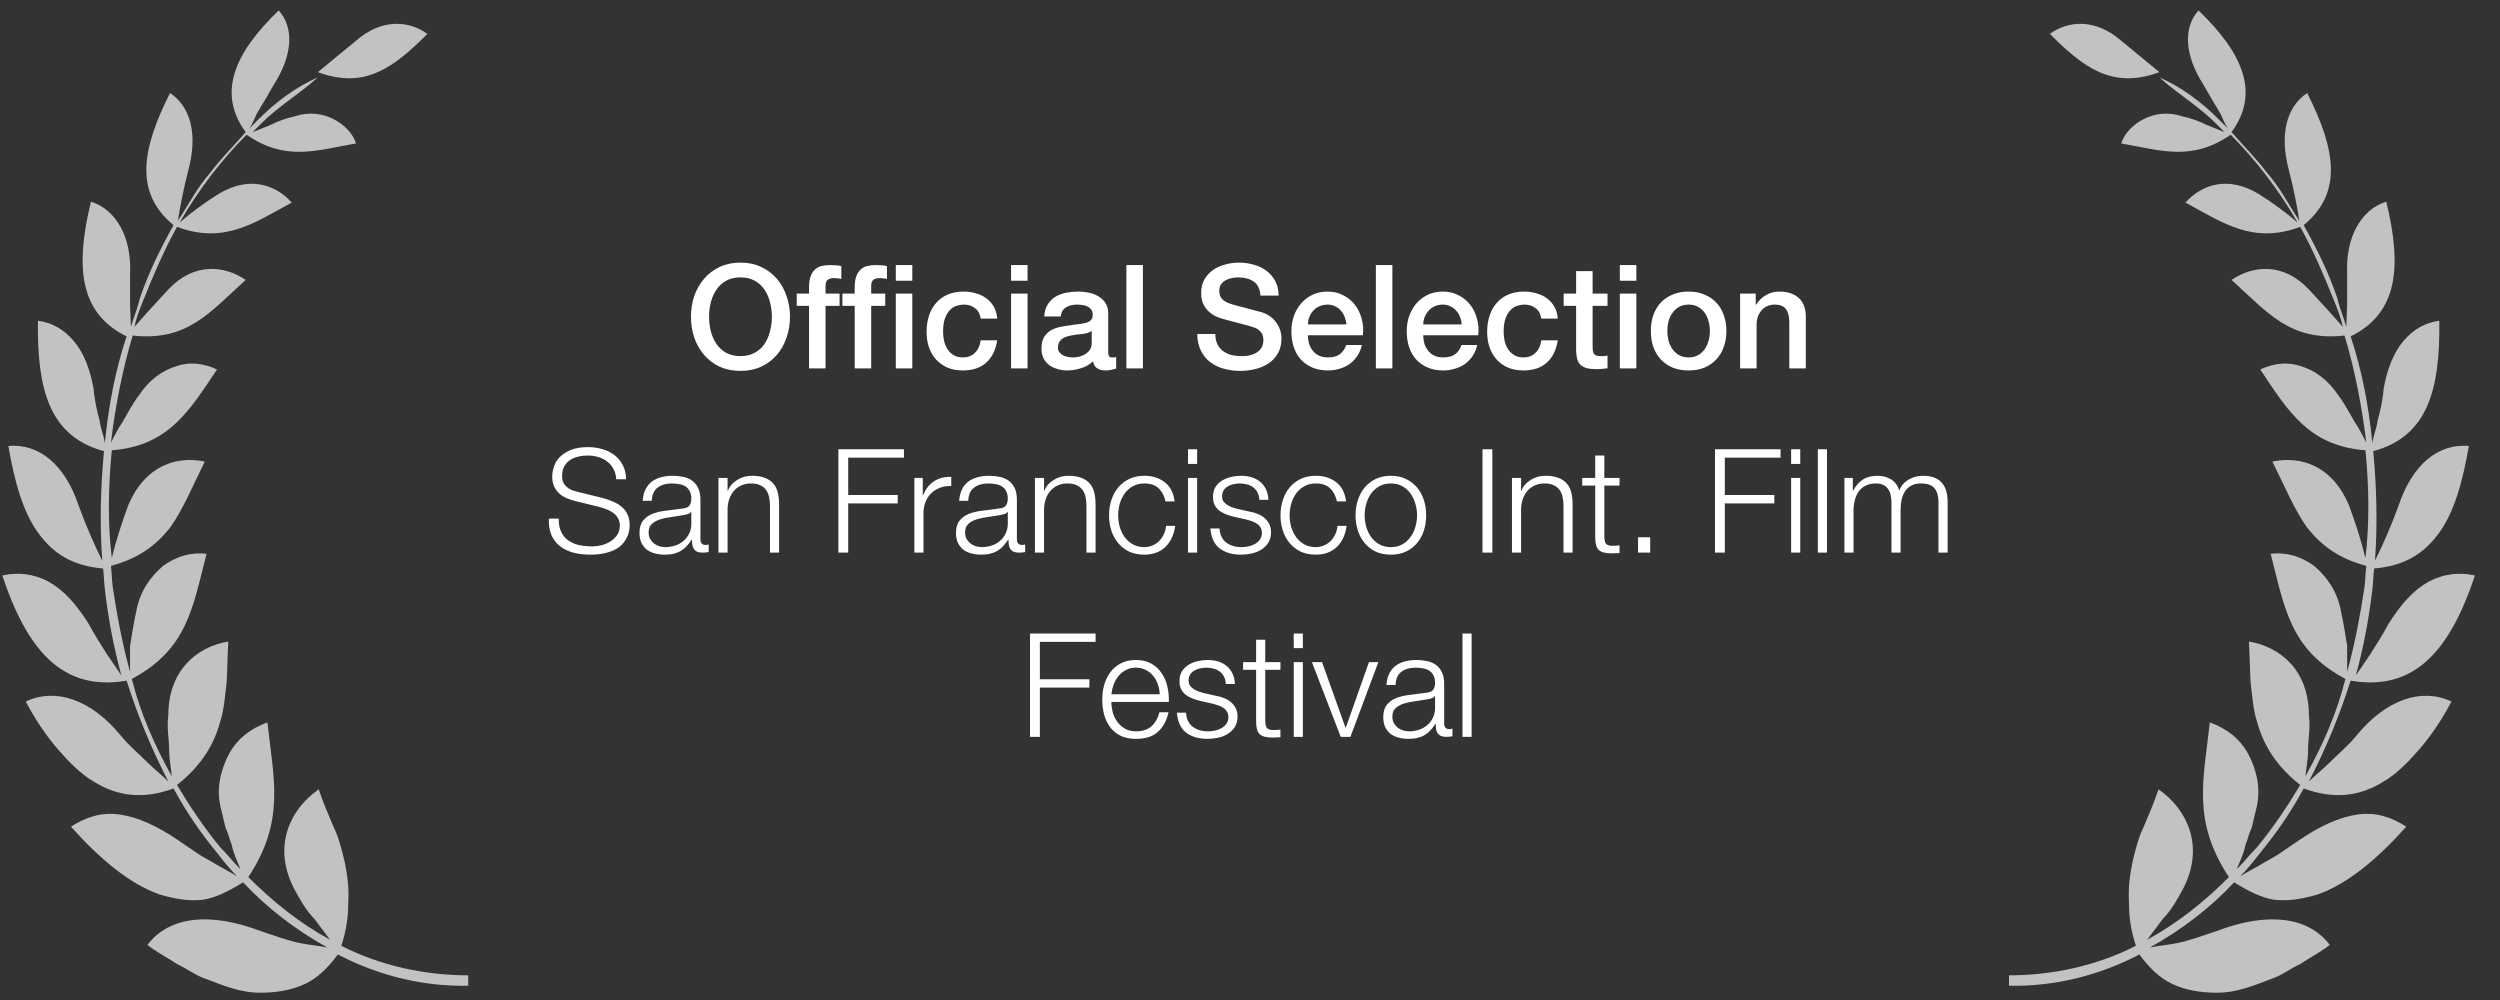 <svg width="190" height="76" viewBox="0 0 190 76" fill="none" xmlns="http://www.w3.org/2000/svg">
<rect x="0" y="0" width="190" height="76" fill="#333333" stroke="none"/>
<g style="mix-blend-mode:difference">
<path d="M56.276 21.081C55.858 21.081 55.495 21.165 55.187 21.334C54.886 21.503 54.64 21.73 54.45 22.016C54.259 22.295 54.116 22.614 54.021 22.973C53.933 23.332 53.889 23.699 53.889 24.073C53.889 24.447 53.933 24.814 54.021 25.173C54.116 25.532 54.259 25.855 54.45 26.141C54.64 26.42 54.886 26.643 55.187 26.812C55.495 26.981 55.858 27.065 56.276 27.065C56.694 27.065 57.053 26.981 57.354 26.812C57.662 26.643 57.911 26.42 58.102 26.141C58.292 25.855 58.432 25.532 58.52 25.173C58.615 24.814 58.663 24.447 58.663 24.073C58.663 23.699 58.615 23.332 58.52 22.973C58.432 22.614 58.292 22.295 58.102 22.016C57.911 21.73 57.662 21.503 57.354 21.334C57.053 21.165 56.694 21.081 56.276 21.081ZM56.276 19.959C56.862 19.959 57.387 20.069 57.849 20.289C58.318 20.509 58.714 20.806 59.037 21.18C59.359 21.554 59.605 21.99 59.774 22.489C59.95 22.988 60.038 23.516 60.038 24.073C60.038 24.638 59.95 25.169 59.774 25.668C59.605 26.167 59.359 26.603 59.037 26.977C58.714 27.351 58.318 27.648 57.849 27.868C57.387 28.081 56.862 28.187 56.276 28.187C55.689 28.187 55.161 28.081 54.692 27.868C54.23 27.648 53.837 27.351 53.515 26.977C53.192 26.603 52.943 26.167 52.767 25.668C52.598 25.169 52.514 24.638 52.514 24.073C52.514 23.516 52.598 22.988 52.767 22.489C52.943 21.99 53.192 21.554 53.515 21.18C53.837 20.806 54.23 20.509 54.692 20.289C55.161 20.069 55.689 19.959 56.276 19.959ZM60.552 22.313H61.487V21.84C61.487 21.481 61.531 21.191 61.619 20.971C61.707 20.744 61.825 20.571 61.971 20.454C62.118 20.329 62.283 20.249 62.466 20.212C62.657 20.168 62.855 20.146 63.06 20.146C63.464 20.146 63.757 20.172 63.94 20.223V21.202C63.859 21.18 63.772 21.165 63.676 21.158C63.588 21.143 63.482 21.136 63.357 21.136C63.188 21.136 63.042 21.176 62.917 21.257C62.8 21.338 62.741 21.495 62.741 21.73V22.313H63.808V23.248H62.741V28H61.487V23.248H60.552V22.313ZM68.081 20.146H69.335V21.334H68.081V20.146ZM64.022 22.313H64.957V21.84C64.957 21.481 65.001 21.191 65.089 20.971C65.177 20.744 65.294 20.571 65.441 20.454C65.588 20.329 65.752 20.249 65.936 20.212C66.126 20.168 66.325 20.146 66.53 20.146C66.933 20.146 67.227 20.172 67.41 20.223V21.202C67.329 21.18 67.241 21.165 67.146 21.158C67.058 21.143 66.951 21.136 66.827 21.136C66.658 21.136 66.511 21.176 66.387 21.257C66.269 21.338 66.211 21.495 66.211 21.73V22.313H67.278V23.248H66.211V28H64.957V23.248H64.022V22.313ZM68.081 22.313H69.335V28H68.081V22.313ZM74.534 24.216C74.483 23.864 74.34 23.6 74.105 23.424C73.878 23.241 73.588 23.149 73.236 23.149C73.075 23.149 72.903 23.178 72.719 23.237C72.536 23.288 72.367 23.391 72.213 23.545C72.059 23.692 71.931 23.901 71.828 24.172C71.725 24.436 71.674 24.784 71.674 25.217C71.674 25.452 71.7 25.686 71.751 25.921C71.81 26.156 71.898 26.365 72.015 26.548C72.14 26.731 72.297 26.882 72.488 26.999C72.679 27.109 72.91 27.164 73.181 27.164C73.548 27.164 73.849 27.05 74.083 26.823C74.325 26.596 74.475 26.277 74.534 25.866H75.788C75.671 26.607 75.388 27.175 74.941 27.571C74.501 27.96 73.915 28.154 73.181 28.154C72.734 28.154 72.338 28.081 71.993 27.934C71.656 27.78 71.37 27.575 71.135 27.318C70.9 27.054 70.721 26.742 70.596 26.383C70.479 26.024 70.42 25.635 70.42 25.217C70.42 24.792 70.479 24.392 70.596 24.018C70.713 23.644 70.889 23.321 71.124 23.05C71.359 22.771 71.648 22.555 71.993 22.401C72.345 22.24 72.756 22.159 73.225 22.159C73.555 22.159 73.867 22.203 74.16 22.291C74.461 22.372 74.725 22.496 74.952 22.665C75.187 22.834 75.377 23.046 75.524 23.303C75.671 23.56 75.759 23.864 75.788 24.216H74.534ZM76.841 20.146H78.094V21.334H76.841V20.146ZM76.841 22.313H78.094V28H76.841V22.313ZM84.224 26.735C84.224 26.889 84.242 26.999 84.279 27.065C84.323 27.131 84.403 27.164 84.521 27.164C84.557 27.164 84.601 27.164 84.653 27.164C84.704 27.164 84.763 27.157 84.829 27.142V28.011C84.785 28.026 84.726 28.04 84.653 28.055C84.587 28.077 84.517 28.095 84.444 28.11C84.37 28.125 84.297 28.136 84.224 28.143C84.15 28.15 84.088 28.154 84.037 28.154C83.78 28.154 83.567 28.103 83.399 28C83.23 27.897 83.12 27.718 83.069 27.461C82.819 27.703 82.511 27.879 82.145 27.989C81.785 28.099 81.437 28.154 81.1 28.154C80.843 28.154 80.597 28.117 80.363 28.044C80.128 27.978 79.919 27.879 79.736 27.747C79.56 27.608 79.417 27.435 79.307 27.23C79.204 27.017 79.153 26.772 79.153 26.493C79.153 26.141 79.215 25.855 79.34 25.635C79.472 25.415 79.64 25.243 79.846 25.118C80.058 24.993 80.293 24.905 80.55 24.854C80.814 24.795 81.078 24.751 81.342 24.722C81.569 24.678 81.785 24.649 81.991 24.634C82.196 24.612 82.376 24.579 82.53 24.535C82.691 24.491 82.816 24.425 82.904 24.337C82.999 24.242 83.047 24.102 83.047 23.919C83.047 23.758 83.006 23.626 82.926 23.523C82.852 23.42 82.757 23.343 82.64 23.292C82.53 23.233 82.405 23.197 82.266 23.182C82.126 23.16 81.994 23.149 81.87 23.149C81.518 23.149 81.228 23.222 81.001 23.369C80.773 23.516 80.645 23.743 80.616 24.051H79.362C79.384 23.684 79.472 23.38 79.626 23.138C79.78 22.896 79.974 22.702 80.209 22.555C80.451 22.408 80.722 22.306 81.023 22.247C81.323 22.188 81.631 22.159 81.947 22.159C82.225 22.159 82.5 22.188 82.772 22.247C83.043 22.306 83.285 22.401 83.498 22.533C83.718 22.665 83.894 22.837 84.026 23.05C84.158 23.255 84.224 23.508 84.224 23.809V26.735ZM82.97 25.151C82.779 25.276 82.544 25.353 82.266 25.382C81.987 25.404 81.708 25.441 81.43 25.492C81.298 25.514 81.169 25.547 81.045 25.591C80.92 25.628 80.81 25.683 80.715 25.756C80.619 25.822 80.542 25.914 80.484 26.031C80.432 26.141 80.407 26.277 80.407 26.438C80.407 26.577 80.447 26.695 80.528 26.79C80.608 26.885 80.704 26.962 80.814 27.021C80.931 27.072 81.056 27.109 81.188 27.131C81.327 27.153 81.452 27.164 81.562 27.164C81.701 27.164 81.851 27.146 82.013 27.109C82.174 27.072 82.324 27.01 82.464 26.922C82.61 26.834 82.731 26.724 82.827 26.592C82.922 26.453 82.97 26.284 82.97 26.086V25.151ZM85.606 20.146H86.86V28H85.606V20.146ZM92.366 25.382C92.366 25.683 92.417 25.939 92.52 26.152C92.623 26.365 92.766 26.541 92.949 26.68C93.132 26.812 93.341 26.911 93.576 26.977C93.818 27.036 94.078 27.065 94.357 27.065C94.658 27.065 94.914 27.032 95.127 26.966C95.34 26.893 95.512 26.801 95.644 26.691C95.776 26.581 95.871 26.456 95.93 26.317C95.989 26.17 96.018 26.024 96.018 25.877C96.018 25.576 95.948 25.356 95.809 25.217C95.677 25.07 95.53 24.968 95.369 24.909C95.09 24.806 94.764 24.711 94.39 24.623C94.023 24.528 93.569 24.407 93.026 24.26C92.689 24.172 92.406 24.058 92.179 23.919C91.959 23.772 91.783 23.611 91.651 23.435C91.519 23.259 91.424 23.072 91.365 22.874C91.314 22.676 91.288 22.474 91.288 22.269C91.288 21.873 91.369 21.532 91.53 21.246C91.699 20.953 91.919 20.711 92.19 20.52C92.461 20.329 92.769 20.19 93.114 20.102C93.459 20.007 93.807 19.959 94.159 19.959C94.57 19.959 94.955 20.014 95.314 20.124C95.681 20.227 96 20.384 96.271 20.597C96.55 20.81 96.77 21.074 96.931 21.389C97.092 21.697 97.173 22.056 97.173 22.467H95.798C95.761 21.961 95.589 21.605 95.281 21.4C94.973 21.187 94.581 21.081 94.104 21.081C93.943 21.081 93.778 21.099 93.609 21.136C93.44 21.165 93.286 21.22 93.147 21.301C93.008 21.374 92.89 21.477 92.795 21.609C92.707 21.741 92.663 21.906 92.663 22.104C92.663 22.383 92.747 22.603 92.916 22.764C93.092 22.918 93.319 23.035 93.598 23.116C93.627 23.123 93.741 23.156 93.939 23.215C94.144 23.266 94.372 23.325 94.621 23.391C94.87 23.457 95.112 23.523 95.347 23.589C95.589 23.648 95.761 23.692 95.864 23.721C96.121 23.802 96.344 23.912 96.535 24.051C96.726 24.19 96.883 24.352 97.008 24.535C97.14 24.711 97.235 24.902 97.294 25.107C97.36 25.312 97.393 25.518 97.393 25.723C97.393 26.163 97.301 26.541 97.118 26.856C96.942 27.164 96.707 27.417 96.414 27.615C96.121 27.813 95.787 27.956 95.413 28.044C95.039 28.139 94.658 28.187 94.269 28.187C93.822 28.187 93.4 28.132 93.004 28.022C92.608 27.912 92.263 27.743 91.97 27.516C91.677 27.289 91.442 26.999 91.266 26.647C91.09 26.288 90.998 25.866 90.991 25.382H92.366ZM102.326 24.656C102.311 24.458 102.267 24.267 102.194 24.084C102.128 23.901 102.032 23.743 101.908 23.611C101.79 23.472 101.644 23.362 101.468 23.281C101.299 23.193 101.108 23.149 100.896 23.149C100.676 23.149 100.474 23.189 100.291 23.27C100.115 23.343 99.961 23.45 99.829 23.589C99.704 23.721 99.601 23.879 99.521 24.062C99.447 24.245 99.407 24.443 99.4 24.656H102.326ZM99.4 25.481C99.4 25.701 99.429 25.914 99.488 26.119C99.554 26.324 99.649 26.504 99.774 26.658C99.898 26.812 100.056 26.937 100.247 27.032C100.437 27.12 100.665 27.164 100.929 27.164C101.295 27.164 101.589 27.087 101.809 26.933C102.036 26.772 102.205 26.533 102.315 26.218H103.503C103.437 26.526 103.323 26.801 103.162 27.043C103 27.285 102.806 27.49 102.579 27.659C102.351 27.82 102.095 27.941 101.809 28.022C101.53 28.11 101.237 28.154 100.929 28.154C100.481 28.154 100.085 28.081 99.741 27.934C99.396 27.787 99.103 27.582 98.861 27.318C98.626 27.054 98.446 26.739 98.322 26.372C98.204 26.005 98.146 25.602 98.146 25.162C98.146 24.759 98.208 24.377 98.333 24.018C98.465 23.651 98.648 23.332 98.883 23.061C99.125 22.782 99.414 22.562 99.752 22.401C100.089 22.24 100.47 22.159 100.896 22.159C101.343 22.159 101.743 22.254 102.095 22.445C102.454 22.628 102.751 22.874 102.986 23.182C103.22 23.49 103.389 23.846 103.492 24.249C103.602 24.645 103.631 25.056 103.58 25.481H99.4ZM104.566 20.146H105.82V28H104.566V20.146ZM111.091 24.656C111.077 24.458 111.033 24.267 110.959 24.084C110.893 23.901 110.798 23.743 110.673 23.611C110.556 23.472 110.409 23.362 110.233 23.281C110.065 23.193 109.874 23.149 109.661 23.149C109.441 23.149 109.24 23.189 109.056 23.27C108.88 23.343 108.726 23.45 108.594 23.589C108.47 23.721 108.367 23.879 108.286 24.062C108.213 24.245 108.173 24.443 108.165 24.656H111.091ZM108.165 25.481C108.165 25.701 108.195 25.914 108.253 26.119C108.319 26.324 108.415 26.504 108.539 26.658C108.664 26.812 108.822 26.937 109.012 27.032C109.203 27.12 109.43 27.164 109.694 27.164C110.061 27.164 110.354 27.087 110.574 26.933C110.802 26.772 110.97 26.533 111.08 26.218H112.268C112.202 26.526 112.089 26.801 111.927 27.043C111.766 27.285 111.572 27.49 111.344 27.659C111.117 27.82 110.86 27.941 110.574 28.022C110.296 28.11 110.002 28.154 109.694 28.154C109.247 28.154 108.851 28.081 108.506 27.934C108.162 27.787 107.868 27.582 107.626 27.318C107.392 27.054 107.212 26.739 107.087 26.372C106.97 26.005 106.911 25.602 106.911 25.162C106.911 24.759 106.974 24.377 107.098 24.018C107.23 23.651 107.414 23.332 107.648 23.061C107.89 22.782 108.18 22.562 108.517 22.401C108.855 22.24 109.236 22.159 109.661 22.159C110.109 22.159 110.508 22.254 110.86 22.445C111.22 22.628 111.517 22.874 111.751 23.182C111.986 23.49 112.155 23.846 112.257 24.249C112.367 24.645 112.397 25.056 112.345 25.481H108.165ZM117.138 24.216C117.086 23.864 116.943 23.6 116.709 23.424C116.481 23.241 116.192 23.149 115.84 23.149C115.678 23.149 115.506 23.178 115.323 23.237C115.139 23.288 114.971 23.391 114.817 23.545C114.663 23.692 114.534 23.901 114.432 24.172C114.329 24.436 114.278 24.784 114.278 25.217C114.278 25.452 114.303 25.686 114.355 25.921C114.413 26.156 114.501 26.365 114.619 26.548C114.743 26.731 114.901 26.882 115.092 26.999C115.282 27.109 115.513 27.164 115.785 27.164C116.151 27.164 116.452 27.05 116.687 26.823C116.929 26.596 117.079 26.277 117.138 25.866H118.392C118.274 26.607 117.992 27.175 117.545 27.571C117.105 27.96 116.518 28.154 115.785 28.154C115.337 28.154 114.941 28.081 114.597 27.934C114.259 27.78 113.973 27.575 113.739 27.318C113.504 27.054 113.324 26.742 113.2 26.383C113.082 26.024 113.024 25.635 113.024 25.217C113.024 24.792 113.082 24.392 113.2 24.018C113.317 23.644 113.493 23.321 113.728 23.05C113.962 22.771 114.252 22.555 114.597 22.401C114.949 22.24 115.359 22.159 115.829 22.159C116.159 22.159 116.47 22.203 116.764 22.291C117.064 22.372 117.328 22.496 117.556 22.665C117.79 22.834 117.981 23.046 118.128 23.303C118.274 23.56 118.362 23.864 118.392 24.216H117.138ZM118.839 22.313H119.785V20.608H121.039V22.313H122.172V23.248H121.039V26.284C121.039 26.416 121.043 26.53 121.05 26.625C121.065 26.72 121.09 26.801 121.127 26.867C121.171 26.933 121.233 26.984 121.314 27.021C121.395 27.05 121.505 27.065 121.644 27.065C121.732 27.065 121.82 27.065 121.908 27.065C121.996 27.058 122.084 27.043 122.172 27.021V27.989C122.033 28.004 121.897 28.018 121.765 28.033C121.633 28.048 121.497 28.055 121.358 28.055C121.028 28.055 120.76 28.026 120.555 27.967C120.357 27.901 120.199 27.809 120.082 27.692C119.972 27.567 119.895 27.413 119.851 27.23C119.814 27.047 119.792 26.838 119.785 26.603V23.248H118.839V22.313ZM123.107 20.146H124.361V21.334H123.107V20.146ZM123.107 22.313H124.361V28H123.107V22.313ZM128.334 28.154C127.88 28.154 127.473 28.081 127.113 27.934C126.761 27.78 126.461 27.571 126.211 27.307C125.969 27.043 125.782 26.728 125.65 26.361C125.526 25.994 125.463 25.591 125.463 25.151C125.463 24.718 125.526 24.319 125.65 23.952C125.782 23.585 125.969 23.27 126.211 23.006C126.461 22.742 126.761 22.537 127.113 22.39C127.473 22.236 127.88 22.159 128.334 22.159C128.789 22.159 129.192 22.236 129.544 22.39C129.904 22.537 130.204 22.742 130.446 23.006C130.696 23.27 130.883 23.585 131.007 23.952C131.139 24.319 131.205 24.718 131.205 25.151C131.205 25.591 131.139 25.994 131.007 26.361C130.883 26.728 130.696 27.043 130.446 27.307C130.204 27.571 129.904 27.78 129.544 27.934C129.192 28.081 128.789 28.154 128.334 28.154ZM128.334 27.164C128.613 27.164 128.855 27.105 129.06 26.988C129.266 26.871 129.434 26.717 129.566 26.526C129.698 26.335 129.794 26.123 129.852 25.888C129.918 25.646 129.951 25.4 129.951 25.151C129.951 24.909 129.918 24.667 129.852 24.425C129.794 24.183 129.698 23.97 129.566 23.787C129.434 23.596 129.266 23.442 129.06 23.325C128.855 23.208 128.613 23.149 128.334 23.149C128.056 23.149 127.814 23.208 127.608 23.325C127.403 23.442 127.234 23.596 127.102 23.787C126.97 23.97 126.871 24.183 126.805 24.425C126.747 24.667 126.717 24.909 126.717 25.151C126.717 25.4 126.747 25.646 126.805 25.888C126.871 26.123 126.97 26.335 127.102 26.526C127.234 26.717 127.403 26.871 127.608 26.988C127.814 27.105 128.056 27.164 128.334 27.164ZM132.248 22.313H133.436V23.149L133.458 23.171C133.649 22.856 133.898 22.61 134.206 22.434C134.514 22.251 134.855 22.159 135.229 22.159C135.852 22.159 136.344 22.32 136.703 22.643C137.062 22.966 137.242 23.45 137.242 24.095V28H135.988V24.425C135.973 23.978 135.878 23.655 135.702 23.457C135.526 23.252 135.251 23.149 134.877 23.149C134.664 23.149 134.474 23.189 134.305 23.27C134.136 23.343 133.993 23.45 133.876 23.589C133.759 23.721 133.667 23.879 133.601 24.062C133.535 24.245 133.502 24.44 133.502 24.645V28H132.248V22.313ZM42.465 39.415C42.458 39.818 42.52 40.156 42.652 40.427C42.784 40.698 42.964 40.915 43.191 41.076C43.426 41.237 43.701 41.355 44.016 41.428C44.332 41.494 44.669 41.527 45.028 41.527C45.234 41.527 45.457 41.498 45.699 41.439C45.941 41.38 46.165 41.289 46.37 41.164C46.583 41.032 46.759 40.867 46.898 40.669C47.038 40.464 47.107 40.218 47.107 39.932C47.107 39.712 47.056 39.521 46.953 39.36C46.858 39.199 46.73 39.063 46.568 38.953C46.414 38.843 46.242 38.755 46.051 38.689C45.861 38.616 45.674 38.557 45.49 38.513L43.741 38.084C43.514 38.025 43.29 37.952 43.07 37.864C42.858 37.776 42.671 37.659 42.509 37.512C42.348 37.365 42.216 37.186 42.113 36.973C42.018 36.76 41.97 36.5 41.97 36.192C41.97 36.001 42.007 35.778 42.08 35.521C42.154 35.264 42.289 35.022 42.487 34.795C42.693 34.568 42.971 34.377 43.323 34.223C43.675 34.062 44.126 33.981 44.676 33.981C45.065 33.981 45.435 34.032 45.787 34.135C46.139 34.238 46.447 34.392 46.711 34.597C46.975 34.802 47.184 35.059 47.338 35.367C47.5 35.668 47.58 36.02 47.58 36.423H46.832C46.818 36.122 46.748 35.862 46.623 35.642C46.506 35.415 46.348 35.228 46.15 35.081C45.96 34.927 45.736 34.813 45.479 34.74C45.23 34.659 44.966 34.619 44.687 34.619C44.431 34.619 44.181 34.648 43.939 34.707C43.705 34.758 43.496 34.846 43.312 34.971C43.136 35.088 42.993 35.246 42.883 35.444C42.773 35.642 42.718 35.888 42.718 36.181C42.718 36.364 42.748 36.526 42.806 36.665C42.872 36.797 42.96 36.911 43.07 37.006C43.18 37.101 43.305 37.178 43.444 37.237C43.591 37.296 43.745 37.343 43.906 37.38L45.82 37.853C46.099 37.926 46.359 38.018 46.601 38.128C46.851 38.231 47.067 38.363 47.25 38.524C47.441 38.678 47.588 38.869 47.69 39.096C47.8 39.323 47.855 39.598 47.855 39.921C47.855 40.009 47.844 40.126 47.822 40.273C47.808 40.42 47.764 40.577 47.69 40.746C47.624 40.907 47.525 41.072 47.393 41.241C47.269 41.41 47.093 41.564 46.865 41.703C46.645 41.835 46.37 41.941 46.04 42.022C45.71 42.11 45.314 42.154 44.852 42.154C44.39 42.154 43.961 42.103 43.565 42C43.169 41.89 42.832 41.725 42.553 41.505C42.275 41.285 42.058 41.003 41.904 40.658C41.758 40.313 41.695 39.899 41.717 39.415H42.465ZM48.844 38.062C48.866 37.732 48.936 37.446 49.053 37.204C49.17 36.962 49.328 36.764 49.526 36.61C49.731 36.456 49.97 36.342 50.241 36.269C50.512 36.196 50.813 36.159 51.143 36.159C51.392 36.159 51.642 36.185 51.891 36.236C52.14 36.28 52.364 36.368 52.562 36.5C52.76 36.632 52.921 36.819 53.046 37.061C53.171 37.296 53.233 37.604 53.233 37.985V40.999C53.233 41.278 53.369 41.417 53.64 41.417C53.721 41.417 53.794 41.402 53.86 41.373V41.956C53.779 41.971 53.706 41.982 53.64 41.989C53.581 41.996 53.504 42 53.409 42C53.233 42 53.09 41.978 52.98 41.934C52.877 41.883 52.797 41.813 52.738 41.725C52.679 41.637 52.639 41.534 52.617 41.417C52.602 41.292 52.595 41.157 52.595 41.01H52.573C52.448 41.193 52.32 41.358 52.188 41.505C52.063 41.644 51.92 41.762 51.759 41.857C51.605 41.952 51.425 42.026 51.22 42.077C51.022 42.128 50.784 42.154 50.505 42.154C50.241 42.154 49.992 42.121 49.757 42.055C49.53 41.996 49.328 41.901 49.152 41.769C48.983 41.63 48.848 41.457 48.745 41.252C48.65 41.039 48.602 40.79 48.602 40.504C48.602 40.108 48.69 39.8 48.866 39.58C49.042 39.353 49.273 39.18 49.559 39.063C49.852 38.946 50.179 38.865 50.538 38.821C50.905 38.77 51.275 38.722 51.649 38.678C51.796 38.663 51.924 38.645 52.034 38.623C52.144 38.601 52.236 38.564 52.309 38.513C52.382 38.454 52.437 38.377 52.474 38.282C52.518 38.187 52.54 38.062 52.54 37.908C52.54 37.673 52.5 37.483 52.419 37.336C52.346 37.182 52.239 37.061 52.1 36.973C51.968 36.885 51.81 36.826 51.627 36.797C51.451 36.76 51.26 36.742 51.055 36.742C50.615 36.742 50.256 36.848 49.977 37.061C49.698 37.266 49.552 37.6 49.537 38.062H48.844ZM52.54 38.898H52.518C52.474 38.979 52.39 39.037 52.265 39.074C52.14 39.111 52.03 39.136 51.935 39.151C51.642 39.202 51.337 39.25 51.022 39.294C50.714 39.331 50.432 39.389 50.175 39.47C49.918 39.551 49.706 39.668 49.537 39.822C49.376 39.969 49.295 40.181 49.295 40.46C49.295 40.636 49.328 40.794 49.394 40.933C49.467 41.065 49.563 41.182 49.68 41.285C49.797 41.38 49.933 41.454 50.087 41.505C50.241 41.556 50.399 41.582 50.56 41.582C50.824 41.582 51.077 41.542 51.319 41.461C51.561 41.38 51.77 41.263 51.946 41.109C52.129 40.955 52.272 40.768 52.375 40.548C52.485 40.328 52.54 40.079 52.54 39.8V38.898ZM54.603 36.324H55.296V37.303H55.318C55.45 36.958 55.685 36.683 56.022 36.478C56.359 36.265 56.73 36.159 57.133 36.159C57.529 36.159 57.859 36.21 58.123 36.313C58.394 36.416 58.611 36.562 58.772 36.753C58.933 36.936 59.047 37.164 59.113 37.435C59.179 37.706 59.212 38.011 59.212 38.348V42H58.519V38.458C58.519 38.216 58.497 37.992 58.453 37.787C58.409 37.574 58.332 37.391 58.222 37.237C58.112 37.083 57.962 36.962 57.771 36.874C57.588 36.786 57.357 36.742 57.078 36.742C56.799 36.742 56.55 36.793 56.33 36.896C56.117 36.991 55.934 37.127 55.78 37.303C55.633 37.472 55.516 37.677 55.428 37.919C55.347 38.154 55.303 38.41 55.296 38.689V42H54.603V36.324ZM63.716 34.146H68.699V34.784H64.464V37.622H68.226V38.26H64.464V42H63.716V34.146ZM69.492 36.324H70.13V37.655H70.152C70.328 37.193 70.599 36.837 70.966 36.588C71.34 36.339 71.784 36.225 72.297 36.247V36.94C71.982 36.925 71.696 36.969 71.439 37.072C71.182 37.167 70.959 37.307 70.768 37.49C70.585 37.673 70.442 37.893 70.339 38.15C70.236 38.399 70.185 38.674 70.185 38.975V42H69.492V36.324ZM72.896 38.062C72.918 37.732 72.987 37.446 73.105 37.204C73.222 36.962 73.38 36.764 73.578 36.61C73.783 36.456 74.021 36.342 74.293 36.269C74.564 36.196 74.865 36.159 75.195 36.159C75.444 36.159 75.693 36.185 75.943 36.236C76.192 36.28 76.416 36.368 76.614 36.5C76.812 36.632 76.973 36.819 77.098 37.061C77.222 37.296 77.285 37.604 77.285 37.985V40.999C77.285 41.278 77.42 41.417 77.692 41.417C77.772 41.417 77.846 41.402 77.912 41.373V41.956C77.831 41.971 77.758 41.982 77.692 41.989C77.633 41.996 77.556 42 77.461 42C77.285 42 77.142 41.978 77.032 41.934C76.929 41.883 76.848 41.813 76.79 41.725C76.731 41.637 76.691 41.534 76.669 41.417C76.654 41.292 76.647 41.157 76.647 41.01H76.625C76.5 41.193 76.372 41.358 76.24 41.505C76.115 41.644 75.972 41.762 75.811 41.857C75.657 41.952 75.477 42.026 75.272 42.077C75.074 42.128 74.835 42.154 74.557 42.154C74.293 42.154 74.043 42.121 73.809 42.055C73.581 41.996 73.38 41.901 73.204 41.769C73.035 41.63 72.899 41.457 72.797 41.252C72.701 41.039 72.654 40.79 72.654 40.504C72.654 40.108 72.742 39.8 72.918 39.58C73.094 39.353 73.325 39.18 73.611 39.063C73.904 38.946 74.23 38.865 74.59 38.821C74.956 38.77 75.327 38.722 75.701 38.678C75.847 38.663 75.976 38.645 76.086 38.623C76.196 38.601 76.287 38.564 76.361 38.513C76.434 38.454 76.489 38.377 76.526 38.282C76.57 38.187 76.592 38.062 76.592 37.908C76.592 37.673 76.551 37.483 76.471 37.336C76.397 37.182 76.291 37.061 76.152 36.973C76.02 36.885 75.862 36.826 75.679 36.797C75.503 36.76 75.312 36.742 75.107 36.742C74.667 36.742 74.307 36.848 74.029 37.061C73.75 37.266 73.603 37.6 73.589 38.062H72.896ZM76.592 38.898H76.57C76.526 38.979 76.441 39.037 76.317 39.074C76.192 39.111 76.082 39.136 75.987 39.151C75.693 39.202 75.389 39.25 75.074 39.294C74.766 39.331 74.483 39.389 74.227 39.47C73.97 39.551 73.757 39.668 73.589 39.822C73.427 39.969 73.347 40.181 73.347 40.46C73.347 40.636 73.38 40.794 73.446 40.933C73.519 41.065 73.614 41.182 73.732 41.285C73.849 41.38 73.985 41.454 74.139 41.505C74.293 41.556 74.45 41.582 74.612 41.582C74.876 41.582 75.129 41.542 75.371 41.461C75.613 41.38 75.822 41.263 75.998 41.109C76.181 40.955 76.324 40.768 76.427 40.548C76.537 40.328 76.592 40.079 76.592 39.8V38.898ZM78.655 36.324H79.348V37.303H79.37C79.502 36.958 79.737 36.683 80.074 36.478C80.411 36.265 80.781 36.159 81.185 36.159C81.581 36.159 81.911 36.21 82.175 36.313C82.446 36.416 82.662 36.562 82.824 36.753C82.985 36.936 83.099 37.164 83.165 37.435C83.231 37.706 83.264 38.011 83.264 38.348V42H82.571V38.458C82.571 38.216 82.549 37.992 82.505 37.787C82.461 37.574 82.384 37.391 82.274 37.237C82.164 37.083 82.013 36.962 81.823 36.874C81.639 36.786 81.409 36.742 81.13 36.742C80.851 36.742 80.602 36.793 80.382 36.896C80.169 36.991 79.986 37.127 79.832 37.303C79.685 37.472 79.568 37.677 79.48 37.919C79.399 38.154 79.355 38.41 79.348 38.689V42H78.655V36.324ZM88.578 38.106C88.483 37.681 88.307 37.347 88.05 37.105C87.793 36.863 87.434 36.742 86.972 36.742C86.642 36.742 86.352 36.812 86.103 36.951C85.854 37.09 85.645 37.274 85.476 37.501C85.315 37.728 85.19 37.989 85.102 38.282C85.021 38.568 84.981 38.861 84.981 39.162C84.981 39.463 85.021 39.76 85.102 40.053C85.19 40.339 85.315 40.596 85.476 40.823C85.645 41.05 85.854 41.234 86.103 41.373C86.352 41.512 86.642 41.582 86.972 41.582C87.185 41.582 87.386 41.542 87.577 41.461C87.768 41.38 87.936 41.27 88.083 41.131C88.23 40.984 88.351 40.812 88.446 40.614C88.541 40.416 88.6 40.2 88.622 39.965H89.315C89.22 40.654 88.967 41.193 88.556 41.582C88.145 41.963 87.617 42.154 86.972 42.154C86.539 42.154 86.154 42.077 85.817 41.923C85.487 41.762 85.208 41.545 84.981 41.274C84.754 41.003 84.581 40.687 84.464 40.328C84.347 39.961 84.288 39.573 84.288 39.162C84.288 38.751 84.347 38.366 84.464 38.007C84.581 37.64 84.754 37.321 84.981 37.05C85.208 36.779 85.487 36.562 85.817 36.401C86.154 36.24 86.539 36.159 86.972 36.159C87.581 36.159 88.094 36.32 88.512 36.643C88.937 36.966 89.19 37.453 89.271 38.106H88.578ZM90.289 34.146H90.982V35.257H90.289V34.146ZM90.289 36.324H90.982V42H90.289V36.324ZM95.707 37.985C95.7 37.772 95.656 37.589 95.575 37.435C95.495 37.274 95.385 37.142 95.245 37.039C95.113 36.936 94.959 36.863 94.783 36.819C94.607 36.768 94.42 36.742 94.222 36.742C94.068 36.742 93.911 36.76 93.749 36.797C93.595 36.826 93.452 36.881 93.32 36.962C93.188 37.035 93.082 37.134 93.001 37.259C92.921 37.384 92.88 37.538 92.88 37.721C92.88 37.875 92.917 38.007 92.99 38.117C93.071 38.22 93.17 38.308 93.287 38.381C93.405 38.454 93.533 38.517 93.672 38.568C93.812 38.612 93.94 38.649 94.057 38.678L94.981 38.887C95.179 38.916 95.374 38.971 95.564 39.052C95.762 39.125 95.935 39.224 96.081 39.349C96.235 39.474 96.36 39.628 96.455 39.811C96.551 39.994 96.598 40.211 96.598 40.46C96.598 40.768 96.529 41.032 96.389 41.252C96.25 41.465 96.07 41.641 95.85 41.78C95.638 41.912 95.396 42.007 95.124 42.066C94.853 42.125 94.585 42.154 94.321 42.154C93.654 42.154 93.111 41.996 92.693 41.681C92.283 41.366 92.048 40.86 91.989 40.163H92.682C92.712 40.632 92.88 40.988 93.188 41.23C93.504 41.465 93.892 41.582 94.354 41.582C94.523 41.582 94.695 41.564 94.871 41.527C95.055 41.49 95.223 41.428 95.377 41.34C95.531 41.252 95.656 41.142 95.751 41.01C95.854 40.871 95.905 40.702 95.905 40.504C95.905 40.335 95.869 40.196 95.795 40.086C95.729 39.969 95.638 39.873 95.52 39.8C95.403 39.719 95.267 39.653 95.113 39.602C94.967 39.551 94.816 39.507 94.662 39.47L93.771 39.272C93.544 39.213 93.335 39.147 93.144 39.074C92.954 38.993 92.785 38.898 92.638 38.788C92.499 38.671 92.389 38.531 92.308 38.37C92.228 38.201 92.187 37.996 92.187 37.754C92.187 37.468 92.25 37.222 92.374 37.017C92.506 36.812 92.675 36.647 92.88 36.522C93.086 36.397 93.313 36.306 93.562 36.247C93.819 36.188 94.072 36.159 94.321 36.159C94.607 36.159 94.871 36.196 95.113 36.269C95.363 36.342 95.579 36.456 95.762 36.61C95.953 36.764 96.103 36.955 96.213 37.182C96.323 37.409 96.386 37.677 96.4 37.985H95.707ZM101.608 38.106C101.513 37.681 101.337 37.347 101.08 37.105C100.824 36.863 100.464 36.742 100.002 36.742C99.672 36.742 99.383 36.812 99.133 36.951C98.884 37.09 98.675 37.274 98.506 37.501C98.345 37.728 98.22 37.989 98.132 38.282C98.052 38.568 98.011 38.861 98.011 39.162C98.011 39.463 98.052 39.76 98.132 40.053C98.22 40.339 98.345 40.596 98.506 40.823C98.675 41.05 98.884 41.234 99.133 41.373C99.383 41.512 99.672 41.582 100.002 41.582C100.215 41.582 100.417 41.542 100.607 41.461C100.798 41.38 100.967 41.27 101.113 41.131C101.26 40.984 101.381 40.812 101.476 40.614C101.572 40.416 101.63 40.2 101.652 39.965H102.345C102.25 40.654 101.997 41.193 101.586 41.582C101.176 41.963 100.648 42.154 100.002 42.154C99.57 42.154 99.185 42.077 98.847 41.923C98.517 41.762 98.239 41.545 98.011 41.274C97.784 41.003 97.612 40.687 97.494 40.328C97.377 39.961 97.318 39.573 97.318 39.162C97.318 38.751 97.377 38.366 97.494 38.007C97.612 37.64 97.784 37.321 98.011 37.05C98.239 36.779 98.517 36.562 98.847 36.401C99.185 36.24 99.57 36.159 100.002 36.159C100.611 36.159 101.124 36.32 101.542 36.643C101.968 36.966 102.221 37.453 102.301 38.106H101.608ZM105.706 36.742C105.376 36.742 105.087 36.812 104.837 36.951C104.588 37.09 104.379 37.274 104.21 37.501C104.049 37.728 103.924 37.989 103.836 38.282C103.756 38.568 103.715 38.861 103.715 39.162C103.715 39.463 103.756 39.76 103.836 40.053C103.924 40.339 104.049 40.596 104.21 40.823C104.379 41.05 104.588 41.234 104.837 41.373C105.087 41.512 105.376 41.582 105.706 41.582C106.036 41.582 106.326 41.512 106.575 41.373C106.825 41.234 107.03 41.05 107.191 40.823C107.36 40.596 107.485 40.339 107.565 40.053C107.653 39.76 107.697 39.463 107.697 39.162C107.697 38.861 107.653 38.568 107.565 38.282C107.485 37.989 107.36 37.728 107.191 37.501C107.03 37.274 106.825 37.09 106.575 36.951C106.326 36.812 106.036 36.742 105.706 36.742ZM105.706 36.159C106.139 36.159 106.52 36.24 106.85 36.401C107.188 36.562 107.47 36.779 107.697 37.05C107.925 37.321 108.097 37.64 108.214 38.007C108.332 38.366 108.39 38.751 108.39 39.162C108.39 39.573 108.332 39.961 108.214 40.328C108.097 40.687 107.925 41.003 107.697 41.274C107.47 41.545 107.188 41.762 106.85 41.923C106.52 42.077 106.139 42.154 105.706 42.154C105.274 42.154 104.889 42.077 104.551 41.923C104.221 41.762 103.943 41.545 103.715 41.274C103.488 41.003 103.316 40.687 103.198 40.328C103.081 39.961 103.022 39.573 103.022 39.162C103.022 38.751 103.081 38.366 103.198 38.007C103.316 37.64 103.488 37.321 103.715 37.05C103.943 36.779 104.221 36.562 104.551 36.401C104.889 36.24 105.274 36.159 105.706 36.159ZM112.669 34.146H113.417V42H112.669V34.146ZM114.91 36.324H115.603V37.303H115.625C115.757 36.958 115.991 36.683 116.329 36.478C116.666 36.265 117.036 36.159 117.44 36.159C117.836 36.159 118.166 36.21 118.43 36.313C118.701 36.416 118.917 36.562 119.079 36.753C119.24 36.936 119.354 37.164 119.42 37.435C119.486 37.706 119.519 38.011 119.519 38.348V42H118.826V38.458C118.826 38.216 118.804 37.992 118.76 37.787C118.716 37.574 118.639 37.391 118.529 37.237C118.419 37.083 118.268 36.962 118.078 36.874C117.894 36.786 117.663 36.742 117.385 36.742C117.106 36.742 116.857 36.793 116.637 36.896C116.424 36.991 116.241 37.127 116.087 37.303C115.94 37.472 115.823 37.677 115.735 37.919C115.654 38.154 115.61 38.41 115.603 38.689V42H114.91V36.324ZM121.929 36.324H123.084V36.907H121.929V40.735C121.929 40.962 121.958 41.142 122.017 41.274C122.083 41.399 122.241 41.468 122.49 41.483C122.688 41.483 122.886 41.472 123.084 41.45V42.033C122.981 42.033 122.879 42.037 122.776 42.044C122.673 42.051 122.571 42.055 122.468 42.055C122.006 42.055 121.683 41.967 121.5 41.791C121.317 41.608 121.229 41.274 121.236 40.79V36.907H120.246V36.324H121.236V34.619H121.929V36.324ZM124.491 42V40.834H125.415V42H124.491ZM130.339 34.146H135.322V34.784H131.087V37.622H134.849V38.26H131.087V42H130.339V34.146ZM136.126 34.146H136.819V35.257H136.126V34.146ZM136.126 36.324H136.819V42H136.126V36.324ZM138.156 34.146H138.849V42H138.156V34.146ZM140.176 36.324H140.814V37.281H140.847C141.03 36.929 141.268 36.654 141.562 36.456C141.862 36.258 142.244 36.159 142.706 36.159C143.08 36.159 143.417 36.251 143.718 36.434C144.026 36.617 144.231 36.896 144.334 37.27C144.502 36.896 144.752 36.617 145.082 36.434C145.412 36.251 145.764 36.159 146.138 36.159C147.392 36.159 148.019 36.823 148.019 38.15V42H147.326V38.183C147.326 37.714 147.227 37.358 147.029 37.116C146.831 36.867 146.482 36.742 145.984 36.742C145.683 36.742 145.434 36.801 145.236 36.918C145.038 37.028 144.88 37.178 144.763 37.369C144.645 37.56 144.561 37.78 144.51 38.029C144.466 38.271 144.444 38.524 144.444 38.788V42H143.751V38.15C143.751 37.959 143.729 37.78 143.685 37.611C143.648 37.435 143.582 37.285 143.487 37.16C143.399 37.028 143.278 36.925 143.124 36.852C142.97 36.779 142.783 36.742 142.563 36.742C142.269 36.742 142.013 36.797 141.793 36.907C141.58 37.01 141.404 37.156 141.265 37.347C141.133 37.53 141.034 37.75 140.968 38.007C140.902 38.256 140.869 38.531 140.869 38.832V42H140.176V36.324ZM78.282 48.146H83.265V48.784H79.03V51.622H82.792V52.26H79.03V56H78.282V48.146ZM88.139 52.766C88.132 52.502 88.084 52.249 87.996 52.007C87.916 51.765 87.798 51.552 87.644 51.369C87.49 51.178 87.303 51.028 87.083 50.918C86.863 50.801 86.614 50.742 86.335 50.742C86.049 50.742 85.796 50.801 85.576 50.918C85.356 51.028 85.169 51.178 85.015 51.369C84.861 51.552 84.737 51.769 84.641 52.018C84.553 52.26 84.495 52.509 84.465 52.766H88.139ZM84.465 53.349C84.465 53.598 84.498 53.859 84.564 54.13C84.638 54.394 84.751 54.632 84.905 54.845C85.059 55.058 85.254 55.234 85.488 55.373C85.723 55.512 86.005 55.582 86.335 55.582C86.841 55.582 87.237 55.45 87.523 55.186C87.809 54.922 88.007 54.57 88.117 54.13H88.81C88.664 54.775 88.392 55.274 87.996 55.626C87.608 55.978 87.054 56.154 86.335 56.154C85.888 56.154 85.499 56.077 85.169 55.923C84.847 55.762 84.583 55.545 84.377 55.274C84.172 54.995 84.018 54.676 83.915 54.317C83.82 53.95 83.772 53.565 83.772 53.162C83.772 52.788 83.82 52.421 83.915 52.062C84.018 51.703 84.172 51.384 84.377 51.105C84.583 50.819 84.847 50.592 85.169 50.423C85.499 50.247 85.888 50.159 86.335 50.159C86.79 50.159 87.179 50.251 87.501 50.434C87.824 50.617 88.084 50.859 88.282 51.16C88.488 51.453 88.634 51.794 88.722 52.183C88.81 52.564 88.847 52.953 88.832 53.349H84.465ZM93.162 51.985C93.154 51.772 93.11 51.589 93.029 51.435C92.949 51.274 92.839 51.142 92.7 51.039C92.567 50.936 92.413 50.863 92.237 50.819C92.061 50.768 91.874 50.742 91.677 50.742C91.522 50.742 91.365 50.76 91.204 50.797C91.049 50.826 90.906 50.881 90.775 50.962C90.642 51.035 90.536 51.134 90.456 51.259C90.375 51.384 90.335 51.538 90.335 51.721C90.335 51.875 90.371 52.007 90.445 52.117C90.525 52.22 90.624 52.308 90.742 52.381C90.859 52.454 90.987 52.517 91.126 52.568C91.266 52.612 91.394 52.649 91.511 52.678L92.436 52.887C92.633 52.916 92.828 52.971 93.019 53.052C93.216 53.125 93.389 53.224 93.535 53.349C93.689 53.474 93.814 53.628 93.909 53.811C94.005 53.994 94.052 54.211 94.052 54.46C94.052 54.768 93.983 55.032 93.844 55.252C93.704 55.465 93.525 55.641 93.305 55.78C93.092 55.912 92.85 56.007 92.579 56.066C92.307 56.125 92.04 56.154 91.775 56.154C91.108 56.154 90.566 55.996 90.147 55.681C89.737 55.366 89.502 54.86 89.444 54.163H90.136C90.166 54.632 90.335 54.988 90.642 55.23C90.958 55.465 91.347 55.582 91.808 55.582C91.977 55.582 92.15 55.564 92.326 55.527C92.509 55.49 92.677 55.428 92.832 55.34C92.986 55.252 93.11 55.142 93.206 55.01C93.308 54.871 93.359 54.702 93.359 54.504C93.359 54.335 93.323 54.196 93.249 54.086C93.183 53.969 93.092 53.873 92.975 53.8C92.857 53.719 92.722 53.653 92.567 53.602C92.421 53.551 92.27 53.507 92.117 53.47L91.225 53.272C90.998 53.213 90.789 53.147 90.599 53.074C90.408 52.993 90.239 52.898 90.093 52.788C89.953 52.671 89.843 52.531 89.763 52.37C89.682 52.201 89.641 51.996 89.641 51.754C89.641 51.468 89.704 51.222 89.829 51.017C89.96 50.812 90.129 50.647 90.335 50.522C90.54 50.397 90.767 50.306 91.016 50.247C91.273 50.188 91.526 50.159 91.775 50.159C92.061 50.159 92.326 50.196 92.567 50.269C92.817 50.342 93.033 50.456 93.216 50.61C93.407 50.764 93.558 50.955 93.668 51.182C93.778 51.409 93.84 51.677 93.855 51.985H93.162ZM96.158 50.324H97.313V50.907H96.158V54.735C96.158 54.962 96.188 55.142 96.246 55.274C96.312 55.399 96.47 55.468 96.719 55.483C96.917 55.483 97.115 55.472 97.313 55.45V56.033C97.211 56.033 97.108 56.037 97.005 56.044C96.903 56.051 96.8 56.055 96.697 56.055C96.235 56.055 95.913 55.967 95.729 55.791C95.546 55.608 95.458 55.274 95.465 54.79V50.907H94.475V50.324H95.465V48.619H96.158V50.324ZM98.324 48.146H99.017V49.257H98.324V48.146ZM98.324 50.324H99.017V56H98.324V50.324ZM99.706 50.324H100.476L102.258 55.307H102.28L104.04 50.324H104.755L102.632 56H101.895L99.706 50.324ZM105.369 52.062C105.391 51.732 105.461 51.446 105.578 51.204C105.696 50.962 105.853 50.764 106.051 50.61C106.257 50.456 106.495 50.342 106.766 50.269C107.038 50.196 107.338 50.159 107.668 50.159C107.918 50.159 108.167 50.185 108.416 50.236C108.666 50.28 108.889 50.368 109.087 50.5C109.285 50.632 109.447 50.819 109.571 51.061C109.696 51.296 109.758 51.604 109.758 51.985V54.999C109.758 55.278 109.894 55.417 110.165 55.417C110.246 55.417 110.319 55.402 110.385 55.373V55.956C110.305 55.971 110.231 55.982 110.165 55.989C110.107 55.996 110.03 56 109.934 56C109.758 56 109.615 55.978 109.505 55.934C109.403 55.883 109.322 55.813 109.263 55.725C109.205 55.637 109.164 55.534 109.142 55.417C109.128 55.292 109.12 55.157 109.12 55.01H109.098C108.974 55.193 108.845 55.358 108.713 55.505C108.589 55.644 108.446 55.762 108.284 55.857C108.13 55.952 107.951 56.026 107.745 56.077C107.547 56.128 107.309 56.154 107.03 56.154C106.766 56.154 106.517 56.121 106.282 56.055C106.055 55.996 105.853 55.901 105.677 55.769C105.509 55.63 105.373 55.457 105.27 55.252C105.175 55.039 105.127 54.79 105.127 54.504C105.127 54.108 105.215 53.8 105.391 53.58C105.567 53.353 105.798 53.18 106.084 53.063C106.378 52.946 106.704 52.865 107.063 52.821C107.43 52.77 107.8 52.722 108.174 52.678C108.321 52.663 108.449 52.645 108.559 52.623C108.669 52.601 108.761 52.564 108.834 52.513C108.908 52.454 108.963 52.377 108.999 52.282C109.043 52.187 109.065 52.062 109.065 51.908C109.065 51.673 109.025 51.483 108.944 51.336C108.871 51.182 108.765 51.061 108.625 50.973C108.493 50.885 108.336 50.826 108.152 50.797C107.976 50.76 107.786 50.742 107.58 50.742C107.14 50.742 106.781 50.848 106.502 51.061C106.224 51.266 106.077 51.6 106.062 52.062H105.369ZM109.065 52.898H109.043C108.999 52.979 108.915 53.037 108.79 53.074C108.666 53.111 108.556 53.136 108.46 53.151C108.167 53.202 107.863 53.25 107.547 53.294C107.239 53.331 106.957 53.389 106.7 53.47C106.444 53.551 106.231 53.668 106.062 53.822C105.901 53.969 105.82 54.181 105.82 54.46C105.82 54.636 105.853 54.794 105.919 54.933C105.993 55.065 106.088 55.182 106.205 55.285C106.323 55.38 106.458 55.454 106.612 55.505C106.766 55.556 106.924 55.582 107.085 55.582C107.349 55.582 107.602 55.542 107.844 55.461C108.086 55.38 108.295 55.263 108.471 55.109C108.655 54.955 108.798 54.768 108.9 54.548C109.01 54.328 109.065 54.079 109.065 53.8V52.898ZM111.15 48.146H111.843V56H111.15V48.146Z" fill="white"/>
<path opacity="0.7" d="M181.357 15.327C182.546 20.216 182.282 23.783 178.648 25.567C179.507 28.144 180.036 30.919 180.3 33.693C180.366 33.099 180.63 32.57 180.696 31.976C180.895 31.249 181.093 30.39 181.159 29.531C181.423 28.078 181.886 26.823 182.678 25.898C183.405 25.039 184.33 24.51 185.387 24.378C185.453 29.597 184.528 33.165 180.366 34.288C180.63 37.063 180.696 39.903 180.498 42.612C181.159 41.291 181.754 39.903 182.282 38.45C183.339 35.279 185.321 33.693 187.633 33.892C187.171 36.6 186.51 38.978 185.321 40.564C184.198 42.084 182.744 43.008 180.432 43.207C180.366 43.801 180.366 44.198 180.3 44.792C180.036 47.038 179.639 49.153 179.045 51.333L180.168 49.681C180.63 48.954 181.093 48.228 181.555 47.369C182.48 45.915 183.405 44.858 184.594 44.198C185.717 43.603 186.907 43.471 188.096 43.735C186.246 49.285 183.603 52.588 178.648 51.729C177.79 54.438 176.733 56.948 175.477 59.393C175.94 58.93 176.534 58.468 176.997 58.005C177.657 57.345 178.45 56.684 179.045 55.957C181.357 53.117 184.066 52.258 186.312 53.315C185.585 54.702 184.726 55.957 183.868 56.948C183.009 57.939 182.084 58.864 181.159 59.393C179.375 60.516 177.393 60.78 175.081 59.921C174.156 61.639 173.033 63.291 171.778 64.81C171.315 65.405 170.853 65.999 170.258 66.594C170.919 66.198 171.447 65.933 172.108 65.537C172.438 65.339 172.967 65.074 173.429 64.744L174.684 63.885C176.336 62.762 177.79 62.101 179.177 61.903C180.564 61.705 181.754 62.101 182.877 62.828C180.63 65.339 178.384 67.188 176.138 67.981C175.015 68.312 173.892 68.51 172.835 68.378C171.91 68.246 170.853 67.717 169.796 67.056C167.946 69.038 165.766 70.69 163.387 72.011C164.048 71.879 164.775 71.813 165.435 71.681C166.426 71.483 167.483 71.086 168.474 70.756C172.306 69.302 175.411 69.633 177.063 71.813C176.402 72.341 175.609 72.738 174.817 73.266C174.09 73.597 173.429 74.125 172.636 74.39C171.117 74.984 169.862 75.447 168.54 75.447C167.219 75.447 166.096 75.248 165.105 74.786C164.114 74.323 163.321 73.531 162.595 72.54C159.556 74.125 156.186 74.984 152.685 74.918L152.685 74.125C155.988 74.125 159.357 73.399 162.33 71.879C161.934 70.69 161.802 69.633 161.802 68.576C161.736 67.453 161.868 66.528 162.066 65.537C162.264 64.678 162.528 63.621 162.925 62.828C163.321 61.903 163.718 60.978 164.048 59.987C166.228 61.507 167.549 64.282 165.964 67.453C165.501 68.312 165.039 69.17 164.378 69.831C163.982 70.36 163.586 70.888 163.189 71.417C165.501 70.161 167.549 68.51 169.399 66.66C166.558 62.366 167.483 59.194 167.946 54.9C169.201 55.363 170.192 56.089 170.853 57.279C171.447 58.402 171.91 59.921 171.447 61.573L171.117 62.96C170.919 63.291 170.853 63.753 170.655 64.216C170.522 64.876 170.258 65.405 169.994 66.065C170.522 65.537 170.985 64.942 171.513 64.414C172.769 62.894 173.826 61.309 174.817 59.657C172.967 58.203 171.976 56.552 171.513 54.768C171.249 53.975 171.183 52.984 171.051 51.927C170.985 50.936 170.985 49.879 170.919 48.756C173.297 49.153 175.477 50.936 175.477 54.372C175.609 55.297 175.411 56.156 175.411 57.08C175.411 57.741 175.279 58.27 175.213 58.996C176.534 56.618 177.591 54.24 178.252 51.597C174.024 49.351 173.627 46.18 172.57 42.084C173.76 41.951 174.883 42.282 175.874 43.008C176.799 43.801 177.657 44.924 177.922 46.51C178.12 47.369 178.252 48.294 178.384 49.087V51.069C178.979 48.888 179.375 46.774 179.705 44.594C179.772 43.999 179.772 43.603 179.838 43.008C177.657 42.414 176.402 41.423 175.345 40.102C174.354 38.714 173.627 36.931 172.703 35.081C174.883 34.618 177.261 35.411 178.516 38.384C178.979 39.639 179.441 41.026 179.772 42.414C180.102 39.705 180.036 36.864 179.772 34.222C175.477 33.892 173.892 31.249 171.778 28.078C172.769 27.615 173.826 27.483 174.817 27.813C175.94 28.144 176.931 28.87 177.724 30.06C178.186 30.654 178.582 31.447 178.979 32.108C179.309 32.57 179.507 33.033 179.838 33.627C179.507 30.919 178.979 28.144 178.186 25.501C174.024 25.964 172.306 23.717 169.597 21.273C171.249 20.15 173.561 19.952 175.477 22L176.997 23.651L178.054 24.84C177.922 24.18 177.657 23.519 177.393 22.858C176.6 20.877 175.808 19.027 174.817 17.243C171.249 18.564 169.003 16.979 166.096 15.393C167.351 14.006 169.333 13.345 171.645 14.732C172.703 15.393 173.694 16.12 174.618 16.913C173.892 15.657 173.099 14.468 172.24 13.345C171.381 12.222 170.456 11.165 169.531 10.24C166.558 12.288 164.246 11.429 161.207 10.901C161.471 10.108 162.132 9.447 162.925 9.051C163.718 8.654 164.709 8.456 165.898 8.853C166.558 8.985 167.219 9.249 167.748 9.513C168.21 9.711 168.606 9.844 169.069 10.042C168.871 9.844 168.606 9.579 168.408 9.381C167.087 8.06 165.501 7.135 164.114 5.88C165.766 6.606 167.285 7.73 168.606 9.051C168.871 9.315 169.069 9.513 169.333 9.778C169.003 9.315 168.871 8.787 168.606 8.39C168.21 7.73 167.814 7.069 167.483 6.474C166.03 4.228 165.898 2.114 167.087 0.793C170.456 4.03 171.778 7.069 169.597 10.042C170.522 11.099 171.513 12.09 172.306 13.147C173.297 14.27 173.958 15.591 174.751 16.78C174.552 15.525 174.288 14.204 173.958 12.949C173.231 10.24 173.76 8.126 175.345 7.069C177.525 11.363 178.054 14.666 175.081 17.111C176.072 18.895 176.997 20.744 177.657 22.726C177.79 23.387 178.12 24.114 178.318 24.84L178.384 23.189L178.384 20.811C178.252 18.036 179.441 15.922 181.357 15.327ZM164.114 5.483L161.141 3.039C159.291 1.453 157.243 1.519 155.79 2.576C158.366 5.153 160.546 6.805 164.114 5.483Z" fill="white"/>
<path opacity="0.7" d="M6.912 15.327C5.723 20.216 5.987 23.783 9.621 25.567C8.762 28.144 8.234 30.919 7.969 33.693C7.903 33.099 7.639 32.57 7.573 31.976C7.375 31.249 7.177 30.39 7.111 29.531C6.846 28.078 6.384 26.823 5.591 25.898C4.864 25.039 3.939 24.51 2.882 24.378C2.816 29.597 3.741 33.165 7.903 34.288C7.639 37.063 7.573 39.903 7.771 42.612C7.111 41.291 6.516 39.903 5.988 38.45C4.93 35.279 2.948 33.693 0.636 33.892C1.099 36.6 1.759 38.978 2.949 40.564C4.072 42.084 5.525 43.008 7.837 43.207C7.903 43.801 7.903 44.198 7.969 44.792C8.234 47.038 8.63 49.153 9.225 51.333L8.102 49.681C7.639 48.954 7.177 48.228 6.714 47.369C5.789 45.915 4.864 44.858 3.675 44.198C2.552 43.603 1.363 43.471 0.174 43.735C2.024 49.285 4.666 52.588 9.621 51.729C10.48 54.438 11.537 56.948 12.792 59.393C12.33 58.93 11.735 58.468 11.273 58.005C10.612 57.345 9.819 56.684 9.225 55.957C6.912 53.117 4.204 52.258 1.958 53.315C2.684 54.702 3.543 55.957 4.402 56.948C5.261 57.939 6.186 58.864 7.111 59.393C8.894 60.516 10.876 60.78 13.189 59.921C14.114 61.639 15.237 63.291 16.492 64.81C16.954 65.405 17.417 65.999 18.011 66.594C17.351 66.198 16.822 65.933 16.162 65.537C15.831 65.339 15.303 65.074 14.84 64.744L13.585 63.885C11.933 62.762 10.48 62.101 9.093 61.903C7.705 61.705 6.516 62.101 5.393 62.828C7.639 65.339 9.885 67.188 12.132 67.981C13.255 68.312 14.378 68.51 15.435 68.378C16.36 68.246 17.417 67.717 18.474 67.056C20.324 69.038 22.504 70.69 24.882 72.011C24.222 71.879 23.495 71.813 22.834 71.681C21.843 71.483 20.786 71.086 19.795 70.756C15.963 69.302 12.858 69.633 11.207 71.813C11.867 72.342 12.66 72.738 13.453 73.266C14.18 73.597 14.84 74.125 15.633 74.39C17.153 74.984 18.408 75.447 19.729 75.447C21.05 75.447 22.174 75.248 23.165 74.786C24.155 74.323 24.948 73.531 25.675 72.54C28.714 74.125 32.083 74.984 35.585 74.918L35.585 74.125C32.282 74.125 28.912 73.399 25.939 71.879C26.336 70.69 26.468 69.633 26.468 68.576C26.534 67.453 26.402 66.528 26.203 65.537C26.005 64.678 25.741 63.621 25.345 62.828C24.948 61.903 24.552 60.978 24.222 59.987C22.041 61.507 20.72 64.282 22.306 67.453C22.768 68.312 23.231 69.17 23.891 69.831C24.288 70.36 24.684 70.888 25.08 71.417C22.768 70.161 20.72 68.51 18.87 66.66C21.711 62.366 20.786 59.194 20.324 54.9C19.069 55.363 18.078 56.09 17.417 57.279C16.822 58.402 16.36 59.921 16.822 61.573L17.153 62.96C17.351 63.291 17.417 63.753 17.615 64.216C17.747 64.876 18.011 65.405 18.276 66.065C17.747 65.537 17.285 64.942 16.756 64.414C15.501 62.894 14.444 61.309 13.453 59.657C15.303 58.203 16.294 56.552 16.756 54.768C17.02 53.975 17.087 52.984 17.219 51.927C17.285 50.936 17.285 49.879 17.351 48.756C14.972 49.153 12.792 50.936 12.792 54.372C12.66 55.297 12.858 56.156 12.858 57.08C12.858 57.741 12.99 58.27 13.056 58.996C11.735 56.618 10.678 54.24 10.018 51.597C14.246 49.351 14.642 46.18 15.699 42.084C14.51 41.951 13.387 42.282 12.396 43.008C11.471 43.801 10.612 44.924 10.348 46.51C10.15 47.369 10.018 48.294 9.885 49.087L9.885 51.069C9.291 48.888 8.894 46.774 8.564 44.594C8.498 43.999 8.498 43.603 8.432 43.008C10.612 42.414 11.867 41.423 12.924 40.102C13.915 38.714 14.642 36.931 15.567 35.081C13.387 34.618 11.008 35.411 9.753 38.384C9.291 39.639 8.828 41.026 8.498 42.414C8.168 39.705 8.234 36.864 8.498 34.222C12.792 33.892 14.378 31.249 16.492 28.078C15.501 27.615 14.444 27.483 13.453 27.813C12.33 28.144 11.339 28.87 10.546 30.06C10.084 30.654 9.687 31.447 9.291 32.108C8.96 32.57 8.762 33.033 8.432 33.627C8.762 30.919 9.291 28.144 10.084 25.501C14.246 25.964 15.963 23.717 18.672 21.273C17.02 20.15 14.708 19.952 12.792 22L11.273 23.651L10.216 24.84C10.348 24.18 10.612 23.519 10.876 22.858C11.669 20.877 12.462 19.027 13.453 17.243C17.02 18.564 19.267 16.979 22.174 15.393C20.918 14.006 18.936 13.345 16.624 14.732C15.567 15.393 14.576 16.12 13.651 16.913C14.378 15.657 15.171 14.468 16.029 13.345C16.888 12.222 17.813 11.165 18.738 10.24C21.711 12.288 24.023 11.429 27.062 10.901C26.798 10.108 26.137 9.447 25.345 9.051C24.552 8.654 23.561 8.456 22.372 8.853C21.711 8.985 21.05 9.249 20.522 9.513C20.059 9.712 19.663 9.844 19.201 10.042C19.399 9.844 19.663 9.579 19.861 9.381C21.183 8.06 22.768 7.135 24.155 5.88C22.504 6.606 20.984 7.73 19.663 9.051C19.399 9.315 19.201 9.513 18.936 9.778C19.267 9.315 19.399 8.787 19.663 8.39C20.059 7.73 20.456 7.069 20.786 6.474C22.24 4.228 22.372 2.114 21.183 0.793C17.813 4.03 16.492 7.069 18.672 10.042C17.747 11.099 16.756 12.09 15.963 13.147C14.972 14.27 14.312 15.591 13.519 16.78C13.717 15.525 13.981 14.204 14.312 12.949C15.039 10.24 14.51 8.126 12.924 7.069C10.744 11.363 10.216 14.666 13.189 17.111C12.198 18.895 11.273 20.744 10.612 22.726C10.48 23.387 10.15 24.114 9.951 24.84L9.885 23.189L9.885 20.811C10.018 18.036 8.828 15.922 6.912 15.327ZM24.155 5.483L27.128 3.039C28.978 1.453 31.026 1.519 32.48 2.576C29.903 5.153 27.723 6.805 24.155 5.483Z" fill="white"/>
</g>
</svg>
